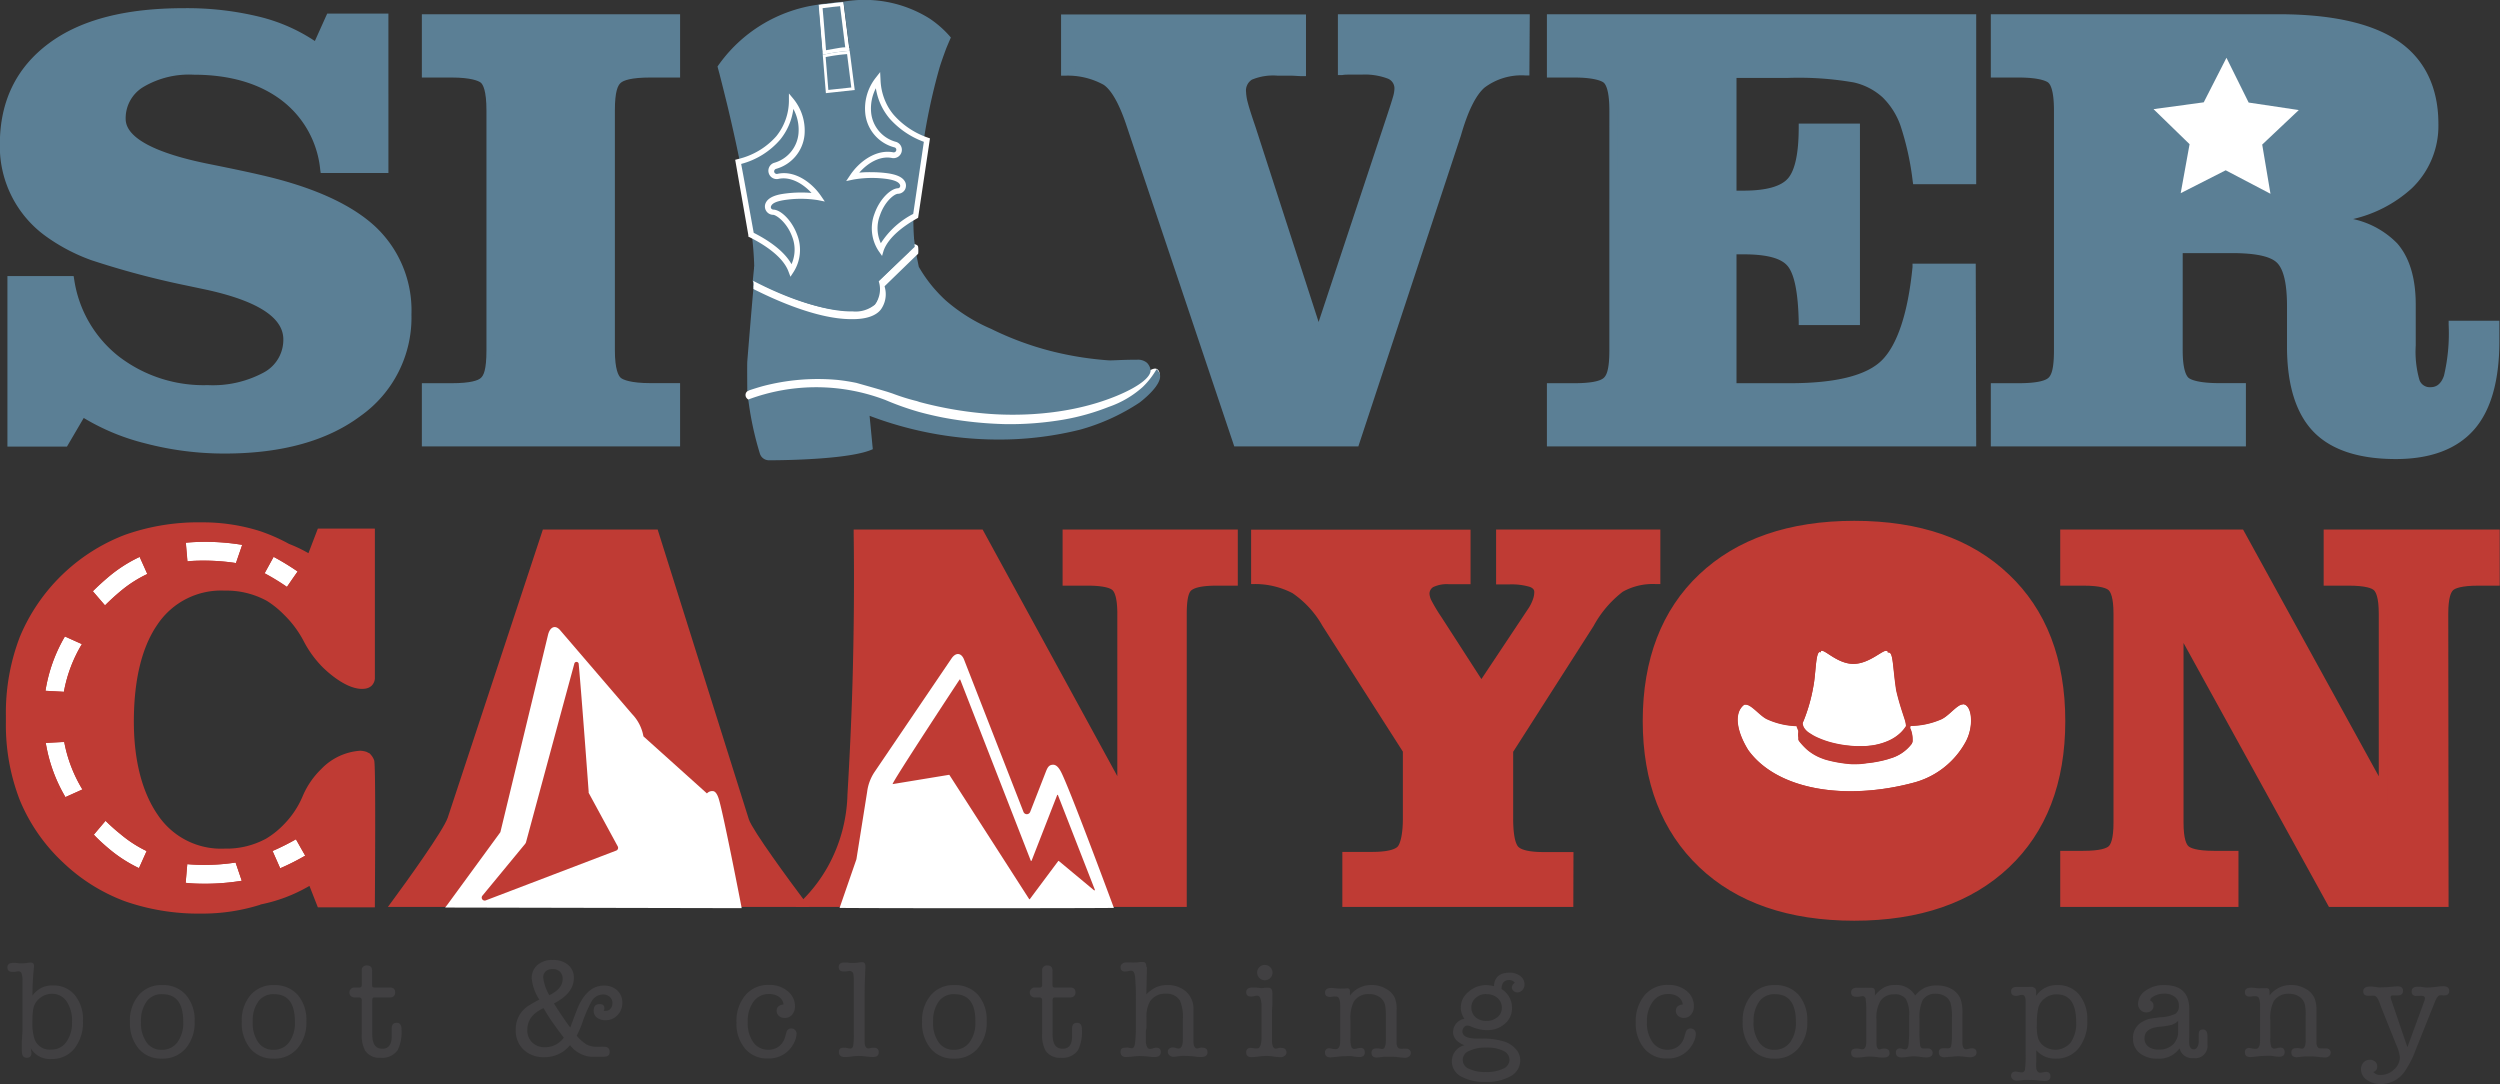 <svg xmlns="http://www.w3.org/2000/svg" viewBox="0 0 326.65 141.67"><rect x="0" y="0" width="326.65" height="141.67" fill="#333333" stroke="none"/><defs><style>.cls-1{fill:#5b7f95;}.cls-2,.cls-4{fill:#fff;}.cls-3{fill:#bf3b34;}.cls-4{fill-rule:evenodd;}.cls-5{fill:#414042;}</style></defs><g id="Layer_1" data-name="Layer 1"><path class="cls-1" d="M25,72.78H18V51.45h7.73a16.06,16.06,0,0,0,5.92,10.41,18.61,18.61,0,0,0,12,3.89A14.35,14.35,0,0,0,51.26,64,5.37,5.37,0,0,0,54,59.27q0-4.69-10.34-7l-2.56-.55a106.55,106.55,0,0,1-12.49-3.32,23.27,23.27,0,0,1-5.74-3A13.94,13.94,0,0,1,17,33.8Q17,25.58,23.18,21t17.36-4.55a39.3,39.3,0,0,1,9.9,1.13A21.91,21.91,0,0,1,57.89,21l1.72-3.84h7.15V37h-7.9a13.4,13.4,0,0,0-5.29-9.42Q49,24.21,41.8,24.2A12.1,12.1,0,0,0,35,25.89a5.29,5.29,0,0,0-2.52,4.59q0,4.14,11.38,6.4c2.88.58,5.17,1.06,6.85,1.46q9.91,2.29,14.51,6.55A14.49,14.49,0,0,1,69.78,56a15.2,15.2,0,0,1-6.45,12.88q-6.45,4.78-17.45,4.78a40.1,40.1,0,0,1-10.29-1.32,27.58,27.58,0,0,1-8.32-3.54Z" transform="translate(-16.52 -14.93)"></path><path class="cls-1" d="M45.88,74.19a40.68,40.68,0,0,1-10.42-1.34,29.1,29.1,0,0,1-8-3.31l-2.19,3.74H17.49V51h8.65l.07.42A15.7,15.7,0,0,0,32,61.47a18.18,18.18,0,0,0,11.66,3.78A14,14,0,0,0,51,63.59a4.84,4.84,0,0,0,2.54-4.32c0-2.85-3.35-5-9.94-6.46L41,52.26a111.06,111.06,0,0,1-12.56-3.34,24.09,24.09,0,0,1-5.86-3.07,14.47,14.47,0,0,1-6.08-12.06c0-5.61,2.14-10,6.36-13.16S33,16,40.54,16a39.83,39.83,0,0,1,10,1.15,22.86,22.86,0,0,1,7.12,3.14l1.61-3.58h8V37.53H58.42l-.06-.43A12.94,12.94,0,0,0,53.27,28c-2.93-2.2-6.78-3.31-11.47-3.31a11.68,11.68,0,0,0-6.56,1.61,4.75,4.75,0,0,0-2.3,4.17c0,2.44,3.79,4.48,11,5.91,2.89.58,5.2,1.07,6.86,1.46,6.66,1.54,11.62,3.79,14.74,6.68A15,15,0,0,1,70.28,56a15.75,15.75,0,0,1-6.65,13.28C59.26,72.55,53.29,74.19,45.88,74.19ZM27.11,68.12l.44.3a27.34,27.34,0,0,0,8.17,3.46,39.54,39.54,0,0,0,10.16,1.31c7.19,0,13-1.57,17.15-4.68A14.78,14.78,0,0,0,69.28,56a14.05,14.05,0,0,0-4.44-10.77c-3-2.77-7.79-4.94-14.29-6.44-1.65-.38-3.95-.88-6.83-1.45-7.93-1.57-11.78-3.83-11.78-6.89a5.77,5.77,0,0,1,2.74-5A12.65,12.65,0,0,1,41.8,23.7c4.91,0,9,1.18,12.07,3.51a13.83,13.83,0,0,1,5.42,9.32h7V17.7H59.94L58.1,21.8l-.5-.36a21.72,21.72,0,0,0-7.29-3.34A39.26,39.26,0,0,0,40.54,17c-7.33,0-13.07,1.5-17.07,4.45s-5.95,7.07-5.95,12.35A14,14,0,0,0,19,40.13,13.74,13.74,0,0,0,23.2,45,22.58,22.58,0,0,0,28.81,48a106.85,106.85,0,0,0,12.43,3.3c.59.13,1.44.32,2.56.55,7.22,1.58,10.73,4,10.73,7.44a5.84,5.84,0,0,1-3,5.17,14.92,14.92,0,0,1-7.91,1.81,19.09,19.09,0,0,1-12.28-4,16.53,16.53,0,0,1-6-10.3H18.49V72.28h6.18Z" transform="translate(-16.52 -14.93)"></path><path class="cls-1" d="M72.14,72.76V65.49h3.39c2.16,0,3.54-.27,4.14-.8s.91-1.87.91-4V29.36c0-2.15-.3-3.49-.91-4s-2-.79-4.14-.79H72.14V17.29h32.74v7.27h-3.39c-2.18,0-3.58.28-4.2.83s-.93,1.87-.93,4V60.69c0,2.1.31,3.42.93,4s2,.82,4.2.82h3.39v7.27Z" transform="translate(-16.52 -14.93)"></path><path class="cls-1" d="M105.38,73.26H71.64V65h3.89c2.52,0,3.46-.37,3.81-.68s.74-1,.74-3.62V29.36c0-2.61-.46-3.4-.74-3.63s-1.29-.67-3.81-.67H71.64V16.79h33.74v8.27h-3.89c-2.54,0-3.51.38-3.87.7s-.76,1.06-.76,3.6V60.69c0,2.55.48,3.35.76,3.6s1.32.7,3.87.7h3.89Zm-32.74-1h31.74V66h-2.89c-2.33,0-3.81-.31-4.53-.95s-1.1-2.08-1.1-4.35V29.36c0-2.27.36-3.69,1.1-4.35s2.2-1,4.53-1h2.89V17.79H72.64v6.27h2.89c2.3,0,3.76.3,4.47.91s1.08,2,1.08,4.39V60.69c0,2.33-.34,3.72-1.08,4.37s-2.13.93-4.47.93H72.64Z" transform="translate(-16.52 -14.93)"></path><path class="cls-1" d="M193.61,72.76H178.15L164.1,30.94q-1.41-4.15-3.07-5.33t-5.37-1.29v-7h31l0,7q-.62,0-1.32-.06c-.47,0-1.09,0-1.87,0a8,8,0,0,0-3.64.58,2.17,2.17,0,0,0-1,2A7,7,0,0,0,179,28.4c.16.64.5,1.7,1,3.18l8.76,27.05,9.4-28.38c.43-1.29.71-2.16.83-2.62a4.58,4.58,0,0,0,.18-1.09A1.85,1.85,0,0,0,198,24.8a8.93,8.93,0,0,0-3.61-.56c-.68,0-1.19,0-1.56,0s-.69,0-1,.06v-7h24.06l0,7q-3.79,0-5.67,1.69c-1.25,1.11-2.33,3.27-3.25,6.5Z" transform="translate(-16.52 -14.93)"></path><path class="cls-1" d="M194,73.26H177.79L163.63,31.1c-.91-2.66-1.88-4.37-2.89-5.08a9.68,9.68,0,0,0-5.09-1.2l-.49,0v-8h32l0,8.06-.53,0c-.39,0-.83-.05-1.29-.06s-1.09,0-1.86,0a7.18,7.18,0,0,0-3.39.52,1.67,1.67,0,0,0-.76,1.6,6.29,6.29,0,0,0,.23,1.41c.16.63.5,1.69,1,3.15L188.81,57l8.93-26.93c.43-1.3.7-2.15.82-2.59a4,4,0,0,0,.16-1,1.37,1.37,0,0,0-.9-1.29,8.52,8.52,0,0,0-3.4-.51c-.67,0-1.18,0-1.54,0s-.67,0-1,.06l-.55,0V16.79h25.07l-.05,8h-.49a8.05,8.05,0,0,0-5.35,1.57c-1.17,1-2.21,3.14-3.1,6.26Zm-15.46-1h14.74l13.25-39.9c.94-3.34,2.05-5.54,3.39-6.72a8.69,8.69,0,0,1,5.51-1.81l0-6H192.37v6l.47,0c.37,0,.9,0,1.58,0a9.22,9.22,0,0,1,3.82.61,2.31,2.31,0,0,1,1.48,2.19,4.75,4.75,0,0,1-.2,1.22c-.12.46-.39,1.33-.83,2.65L188.8,60.24l-9.23-28.5c-.51-1.48-.85-2.57-1-3.22a7.36,7.36,0,0,1-.26-1.66,2.64,2.64,0,0,1,1.26-2.47,8.24,8.24,0,0,1,3.89-.65c.78,0,1.41,0,1.89,0l.8,0,0-6h-30v6.05a9.86,9.86,0,0,1,5.16,1.36c1.2.85,2.27,2.68,3.25,5.58Z" transform="translate(-16.52 -14.93)"></path><path class="cls-1" d="M219.14,72.76V65.49h3.09c2.16,0,3.54-.27,4.15-.8s.92-1.87.92-4V29.36c0-2.15-.31-3.49-.92-4s-2-.79-4.15-.79h-3.09V17.29h55.09V38.45h-7.3a36.36,36.36,0,0,0-1.63-7.33,10,10,0,0,0-2.47-3.9,8.77,8.77,0,0,0-4-2,41.36,41.36,0,0,0-8.72-.61h-7.22V40.34h1.38c3.08,0,5.15-.57,6.19-1.73s1.56-3.5,1.56-7h7V56.9l-7,0c-.08-3.84-.6-6.35-1.54-7.5s-3-1.74-6.21-1.74h-1.38V65.49h7.47q9.17,0,12.39-3.15t4.16-12.47h7.3V72.76Z" transform="translate(-16.52 -14.93)"></path><path class="cls-1" d="M274.73,73.26H218.64V65h3.59c2.52,0,3.47-.37,3.82-.68s.75-1,.75-3.62V29.36c0-2.61-.47-3.4-.74-3.63s-1.31-.67-3.83-.67h-3.59V16.79h56.09V39h-8.24l-.06-.43a36.85,36.85,0,0,0-1.59-7.22,9.63,9.63,0,0,0-2.35-3.71,8.32,8.32,0,0,0-3.76-1.94,41.89,41.89,0,0,0-8.6-.59h-6.72V39.84h.88c2.92,0,4.88-.52,5.82-1.57s1.43-3.3,1.43-6.69v-.5h8V57.4l-8,0v-.48c-.08-3.72-.56-6.14-1.43-7.21s-2.8-1.55-5.82-1.55h-.88V65h7c5.94,0,10-1,12-3s3.4-6.1,4-12.17l0-.45h8.26Zm-55.09-1h54.09V50.37h-6.35c-.66,6.14-2.06,10.18-4.26,12.33S256.68,66,250.38,66h-8V47.11h1.88c3.38,0,5.54.63,6.6,1.92s1.52,3.61,1.64,7.33l6,0V32.08h-6c0,3.41-.6,5.66-1.69,6.86s-3.3,1.9-6.56,1.9h-1.88V24.06h7.72a41.81,41.81,0,0,1,8.85.62,9.33,9.33,0,0,1,4.19,2.18,10.44,10.44,0,0,1,2.6,4.08,36.39,36.39,0,0,1,1.59,7h6.37V17.79H219.64v6.27h2.59c2.34,0,3.76.29,4.48.91s1.09,2,1.09,4.39V60.69c0,2.33-.35,3.72-1.09,4.37s-2.14.93-4.48.93h-2.59Z" transform="translate(-16.52 -14.93)"></path><path class="cls-1" d="M342.63,58.49c0-.47,0-.84,0-1.11H337a24,24,0,0,1-.64,6.84,2.3,2.3,0,0,1-2.24,1.84,1.91,1.91,0,0,1-1.89-1.23,13.87,13.87,0,0,1-.53-4.71V54.76q0-5.1-2.3-7.69c-1.54-1.74-4.11-2.9-7.73-3.5q6.33-1.17,9.66-4.38a10.75,10.75,0,0,0,3.33-8.09q0-7-5-10.39t-15.34-3.42h-37.1v7.27h3.12c2.19,0,3.59.26,4.21.79s.92,1.86.92,4V60.69c0,2.13-.3,3.46-.92,4s-2,.8-4.21.8h-3.12v7.27h32.29V65.49h-3c-2.25,0-3.68-.27-4.29-.82s-.93-1.88-.93-4V47.45h6.9q4.72,0,6.23,1.41t1.5,6.06v5.29c0,4.89,1.1,8.49,3.31,10.77s5.67,3.43,10.41,3.43q6.74,0,9.92-3.63t3.19-11.26C342.67,59.3,342.65,59,342.63,58.49Z" transform="translate(-16.52 -14.93)"></path><path class="cls-1" d="M329.56,74.91c-4.85,0-8.48-1.2-10.77-3.58s-3.45-6.12-3.45-11.12V54.92c0-2.94-.45-4.85-1.34-5.69S311.12,48,308.11,48h-6.4V60.69c0,2.54.48,3.35.76,3.6s1.33.7,4,.7h3.5v8.27H276.64V65h3.62c2.56,0,3.52-.37,3.88-.68s.75-1,.75-3.62V29.36c0-2.61-.46-3.39-.74-3.63s-1.33-.67-3.89-.67h-3.62V16.79h37.6c6.94,0,12.2,1.18,15.62,3.5s5.26,6,5.26,10.81a11.29,11.29,0,0,1-3.49,8.45,17.17,17.17,0,0,1-7.66,4,11.48,11.48,0,0,1,5.76,3.17c1.61,1.83,2.43,4.53,2.43,8v5.36a13.33,13.33,0,0,0,.49,4.51,1.42,1.42,0,0,0,1.43.93c.54,0,1.3-.16,1.77-1.5a24.23,24.23,0,0,0,.61-6.68v-.5h6.63v.5c0,.26,0,.62,0,1.08s0,.84,0,1.06c0,5.19-1.11,9.09-3.31,11.59S334.18,74.91,329.56,74.91ZM300.71,47h7.4c3.32,0,5.47.51,6.57,1.55s1.66,3.15,1.66,6.42v5.29c0,4.74,1.06,8.25,3.17,10.43s5.48,3.27,10.05,3.27c4.32,0,7.54-1.16,9.55-3.46s3.06-6,3.06-10.93c0-.21,0-.54,0-1,0-.24,0-.45,0-.64h-4.64a22.66,22.66,0,0,1-.67,6.51,2.77,2.77,0,0,1-2.71,2.17A2.41,2.41,0,0,1,331.73,65a14.16,14.16,0,0,1-.57-4.91V54.76c0-3.25-.73-5.73-2.18-7.36s-4-2.76-7.43-3.33l-2.83-.47,2.82-.52c4.1-.76,7.26-2.19,9.4-4.25a10.31,10.31,0,0,0,3.18-7.73c0-4.52-1.58-7.79-4.82-10s-8.32-3.33-15.06-3.33h-36.6v6.27h2.62c2.33,0,3.82.3,4.53.91s1.1,2,1.1,4.39V60.69c0,2.33-.34,3.72-1.09,4.37s-2.17.93-4.54.93h-2.62v6.27h31.29V66h-2.5c-2.43,0-3.9-.3-4.63-.95s-1.09-2.08-1.09-4.35Z" transform="translate(-16.52 -14.93)"></path><polygon class="cls-2" points="290.81 22.25 284.93 25.24 286.09 18.84 281.38 14.26 287.94 13.37 290.91 7.55 293.81 13.4 300.36 14.38 295.58 18.89 296.66 25.32 290.81 22.25"></polygon><path class="cls-2" d="M114.29,67.13a.78.78,0,0,1-.3-.32.65.65,0,0,1,0-.54.61.61,0,0,1,.24-.26,1.41,1.41,0,0,0,.37-1c.28-1.34,7.93-1.11,7.93-1.11a39,39,0,0,1,6.3.48c.95.19,2.17.55,4.63,1.27,1.79.52,2.43.74,4,1.15.13,0,2,.53,3.33.79,2.7.54,4.83.44,8.73.22a46.5,46.5,0,0,0,6.77-.68,32.31,32.31,0,0,0,5-1.29,24.62,24.62,0,0,0,3.65-1.46c1.45-.79,2.31-1.54,2.78-1.21s.29,1,.21,1.31a3,3,0,0,1-1.32,1.64,17.34,17.34,0,0,1-4.07,2.33,33,33,0,0,1-4.28,1.37,42.24,42.24,0,0,1-6.08,1,42.8,42.8,0,0,1-7.67.26,27.35,27.35,0,0,1-6.08-.9A53.88,53.88,0,0,1,132.26,68a21.17,21.17,0,0,0-3.91-1.38,15.72,15.72,0,0,0-3-.42c-4.87-.17-7.5,2.89-10.26,1.51A4.25,4.25,0,0,1,114.29,67.13Z" transform="translate(-16.52 -14.93)"></path><path class="cls-1" d="M124.41,27.1l3.77-.41-.66-5.12a21.55,21.55,0,0,0-3.52.53Z" transform="translate(-16.52 -14.93)"></path><path class="cls-2" d="M124.07,27.51l-.47-5.71.32-.07a24.38,24.38,0,0,1,3.58-.54l.35,0L128.6,27Zm.33-5.12.35,4.29,3-.32L127.2,22A22.54,22.54,0,0,0,124.4,22.39Z" transform="translate(-16.52 -14.93)"></path><path class="cls-1" d="M130.53,62.08a2.85,2.85,0,1,0,3-2.71A2.84,2.84,0,0,0,130.53,62.08Z" transform="translate(-16.52 -14.93)"></path><path class="cls-1" d="M168.09,63.94a1.13,1.13,0,0,0-.18-.45h0a1.21,1.21,0,0,0-.28-.31,10.55,10.55,0,0,1-1.81,2.32,12.91,12.91,0,0,1-4.42,2.59,30,30,0,0,1-5.93,1.67,41.9,41.9,0,0,1-7.45.59,50.19,50.19,0,0,1-8.27-.86c-1.63-.32-2.8-.64-3.2-.75a37.28,37.28,0,0,1-4.33-1.54,25.34,25.34,0,0,0-17.93-.07,41.9,41.9,0,0,0,1.51,7.05,1.24,1.24,0,0,0,1.19.89c2.74,0,10.84-.17,13.57-1.45l-.42-4.36a47.78,47.78,0,0,0,7.73,2.21,47.31,47.31,0,0,0,9.07.89,43.48,43.48,0,0,0,10.74-1.3,27.21,27.21,0,0,0,7.72-3.52S168.31,65.39,168.09,63.94Z" transform="translate(-16.52 -14.93)"></path><path class="cls-1" d="M127.52,21.57l-.81-6.42c-.73.06-1.48.14-2.28.25,0,0-.36,0-1,.13L124,22.1q.8-.2,1.71-.33C126.35,21.67,127,21.61,127.52,21.57Z" transform="translate(-16.52 -14.93)"></path><path class="cls-2" d="M126.28,15.69l.52,4.16.16,1.26c-.44,0-.89.1-1.32.17s-.8.13-1.19.21l-.32-4L124,16l.5-.06c.6-.08,1.19-.15,1.78-.2m.43-.54c-.73.06-1.48.14-2.28.25,0,0-.36,0-1,.13L124,22.1q.8-.2,1.71-.33c.64-.1,1.25-.16,1.81-.2l-.81-6.42Z" transform="translate(-16.52 -14.93)"></path><path class="cls-1" d="M153.92,60.82A40.2,40.2,0,0,1,146,57.89a22.45,22.45,0,0,1-5.88-3.68,18.23,18.23,0,0,1-3.55-4.42h0c-.19-.92-.37-1.85-.55-2.78a41.05,41.05,0,0,1-.15-4.72,32.53,32.53,0,0,1,1.25-8.43s0,0,0,0a79.12,79.12,0,0,1,2.12-9.95c.19-.68.67-2,.92-2.67h0q.3-.73.6-1.41a13.4,13.4,0,0,0-2.8-2.49,16.06,16.06,0,0,0-11.23-2.19l.81,6.42h0l.66,5.12-3.77.41c-.14-1.67-.27-3.34-.41-5h0l-.54-6.57a19.12,19.12,0,0,0-13.21,8.09c.09.35.19.7.28,1.05.35,1.36.68,2.7,1,4,1.53,6.37,3.84,17.18,3.49,23a17.2,17.2,0,0,1,2.33.77,9.22,9.22,0,0,0-2.42.32c-.28,3.1-.76,9-.79,9.42s0,3.52,0,3.84q1-.35,2-.63a28.25,28.25,0,0,1,9.78-.82,25,25,0,0,1,2.48.39c1.31.37,2.62.74,4,1.15l.7.23c1.06.4,2.13.74,3.21,1l.35.12v0A49.46,49.46,0,0,0,145,68.94c2,.19,9.93.8,17.41-2.28,3.34-1.38,4.54-2.64,4.44-3.41a1.71,1.71,0,0,0-.46-.91,1.82,1.82,0,0,0-1.28-.41c-2.16,0-3.23.12-3.78.08A42.81,42.81,0,0,1,153.92,60.82Z" transform="translate(-16.52 -14.93)"></path><path class="cls-1" d="M166.06,66.51" transform="translate(-16.52 -14.93)"></path><path class="cls-1" d="M131.58,55.38c-.21.25-1,1.22-3.66,1.27-4.79.09-11-2.9-13-3.93a2.61,2.61,0,0,0,0-.34,1.85,1.85,0,0,0,0-.56.87.87,0,0,0-.08-.22c1.88-.4,4.6-1,8-1.93l.91-.24c10.08-2.73,12.72-3.07,12.72-2.15a5.16,5.16,0,0,1,0,.81l-4.39,4.26.07.3A3.42,3.42,0,0,1,131.58,55.38Z" transform="translate(-16.52 -14.93)"></path><path class="cls-2" d="M135.29,47.83l-3.93,3.8L131,52l.14.56.07.28a2.51,2.51,0,0,1-.36,1.88,3.93,3.93,0,0,1-2.9.9h-.2c-3.74,0-8.41-1.92-11.36-3.35,2.21-.49,4.48-1,6.76-1.66l.46-.13.45-.12c6.26-1.69,9.77-2.49,11.28-2.56m.2-1c-1.48,0-4.89.75-11.74,2.61l-.91.24c-3.36.91-6.08,1.53-8,1.93a.87.87,0,0,1,.08.22,1.85,1.85,0,0,1,0,.56,2.61,2.61,0,0,1,0,.34c2,1,8,3.93,12.77,3.93h.22c2.65,0,3.45-1,3.66-1.27a3.42,3.42,0,0,0,.55-2.73l-.07-.3,4.39-4.26a5.16,5.16,0,0,0,0-.81c0-.29-.28-.46-1-.46Z" transform="translate(-16.52 -14.93)"></path><path class="cls-1" d="M131.05,54.4c-.28.39-1,1.16-3.65,1.12-4.63-.07-10-2.61-12.52-3.92l.18-1.82c.42-.22.86-.43,1.3-.63a39.68,39.68,0,0,1,19.56-3.26l.12,1.29-4.71,4.49A3.33,3.33,0,0,1,131.05,54.4Z" transform="translate(-16.52 -14.93)"></path><path class="cls-1" d="M133.53,33.87A4.75,4.75,0,0,1,130,29.78a6.1,6.1,0,0,1,1.24-4.38,7.72,7.72,0,0,0,1.8,4.78,10.9,10.9,0,0,0,4.63,3.07l-1.47,9.89c-1.71,1-3.85,2.5-4.52,4.42a5,5,0,0,1-.53-4.58c.65-1.86,2-3,2.72-3.07a.71.71,0,0,0,.61-1c-.23-.47-.83-.76-1.94-.94a14.66,14.66,0,0,0-4.6.08c1.21-1.82,3.3-3.2,5.25-2.79a.71.71,0,0,0,.36-1.37Z" transform="translate(-16.52 -14.93)"></path><path class="cls-2" d="M131.77,48.37l-.42-.6a5.37,5.37,0,0,1-.57-4.91c.68-1.94,2.12-3.29,3.05-3.33a.3.3,0,0,0,.27-.16.33.33,0,0,0,0-.32c-.16-.34-.69-.58-1.66-.73a14.08,14.08,0,0,0-4.46.08l-.9.19.51-.76c1.2-1.81,3.41-3.42,5.63-3a.33.33,0,0,0,.4-.24.32.32,0,0,0-.22-.4,5.13,5.13,0,0,1-3.82-4.4,6.5,6.5,0,0,1,1.33-4.66l.61-.78.05,1a7.7,7.7,0,0,0,1,3.56,7.42,7.42,0,0,0,.7,1,10.49,10.49,0,0,0,4.47,3l.29.1-1.55,10.38-.16.09c-1.63.92-3.71,2.4-4.35,4.21ZM130.4,37.43a15.33,15.33,0,0,1,2.18.15c1.25.2,1.93.55,2.22,1.15a1.11,1.11,0,0,1-.05,1,1.08,1.08,0,0,1-.89.52c-.48,0-1.75,1-2.37,2.83a4.65,4.65,0,0,0,.12,3.63,11,11,0,0,1,4.23-3.83l1.39-9.42a11.12,11.12,0,0,1-4.5-3.07,8.36,8.36,0,0,1-.77-1.1,8.16,8.16,0,0,1-1-2.83,5.77,5.77,0,0,0-.61,3.25,4.41,4.41,0,0,0,3.29,3.77h0a1.09,1.09,0,0,1-.55,2.1c-1.58-.34-3.21.66-4.3,1.91A12.61,12.61,0,0,1,130.4,37.43Z" transform="translate(-16.52 -14.93)"></path><path class="cls-1" d="M117.57,42.66c.7,0,2.08,1.18,2.77,3a5,5,0,0,1-.45,4.58c-.8-2.16-3.47-3.79-5.25-4.67-.53-3.07-1.12-6.41-1.67-9.52a10,10,0,0,0,5.25-3.16,7.82,7.82,0,0,0,1.72-4.81,6.06,6.06,0,0,1,1.32,4.36,4.74,4.74,0,0,1-3.48,4.15.71.71,0,0,0,.39,1.36c1.94-.44,4.06.91,5.29,2.71a14.69,14.69,0,0,0-4.6,0c-1.11.2-1.7.5-1.92,1a.7.7,0,0,0,0,.67A.68.68,0,0,0,117.57,42.66Z" transform="translate(-16.52 -14.93)"></path><path class="cls-2" d="M119.8,51.09l-.26-.69c-.77-2.08-3.51-3.69-5.07-4.47l-.17-.08,0-.19c-.53-3.07-1.12-6.41-1.66-9.51l-.06-.34.33-.09a9.59,9.59,0,0,0,5.05-3,7.45,7.45,0,0,0,1.64-4.58l0-1,.63.76a6.54,6.54,0,0,1,1.41,4.64A5.12,5.12,0,0,1,117.9,37a.35.35,0,0,0-.22.41.36.36,0,0,0,.41.24c2.22-.51,4.45,1.07,5.68,2.85l.52.76-.9-.18a14.34,14.34,0,0,0-4.46,0c-1,.17-1.49.41-1.65.76a.33.33,0,0,0,0,.32.39.39,0,0,0,.28.16h0c.93,0,2.4,1.34,3.11,3.27a5.39,5.39,0,0,1-.49,4.92ZM115,45.35c1.78.9,3.93,2.29,4.94,4.1a4.67,4.67,0,0,0,.07-3.63C119.33,44,118,43.05,117.56,43h0a1.09,1.09,0,0,1-1-1.54c.27-.6,1-1,2.2-1.19a16.22,16.22,0,0,1,3.79-.13c-1.11-1.22-2.77-2.19-4.34-1.83a1.09,1.09,0,0,1-.59-2.09,4.4,4.4,0,0,0,3.23-3.83,5.73,5.73,0,0,0-.67-3.23,8,8,0,0,1-1.71,4,10.12,10.12,0,0,1-5.11,3.19C113.92,39.3,114.47,42.44,115,45.35Z" transform="translate(-16.52 -14.93)"></path><path class="cls-3" d="M68.19,132.93s6.6-8.9,7.3-11l12.32-37.3h14.28l11.8,37.51c.61,1.83,7.37,10.8,7.37,10.8H68.19Z" transform="translate(-16.52 -14.93)"></path><path class="cls-3" d="M122.26,133.43H67.2l.59-.8c1.82-2.46,6.67-9.2,7.23-10.86L87.45,84.12h15L114.37,122c.47,1.43,5.42,8.17,7.29,10.65Zm-53.08-1h51.08c-1.74-2.33-6.32-8.55-6.84-10.14L101.73,85.12H88.18L76,122.08C75.37,123.88,70.83,130.17,69.18,132.43Z" transform="translate(-16.52 -14.93)"></path><path class="cls-4" d="M113.43,133.59c-.13-.7-2.41-12.44-3-14.29-.27-.87-.6-1-.75-1a.91.91,0,0,0-.79.3l-8.3-7.46a5.59,5.59,0,0,0-1.47-2.9l-9.44-11c-.64-.71-1.3-.37-1.55.62l-6.23,25.8L75,133.1l-.32.41Zm-20-15.14,0,.06,3.8,7a.39.39,0,0,1-.2.56L80,132.57a.39.39,0,0,1-.44-.62l5.6-6.79.08-.15q3.15-11.67,6.32-23.36a.29.29,0,0,1,.57,0C92.53,106,93.44,118.45,93.44,118.45Z" transform="translate(-16.52 -14.93)"></path><path class="cls-3" d="M128.56,84.62h16.06L163,118.3V95.13c0-1.82-.26-3-.8-3.46s-1.75-.72-3.63-.72h-2.72V84.62h21.89V91h-2.24q-2.82,0-3.63.72c-.53.48-.8,1.64-.8,3.46v37.8h-49.4a20.28,20.28,0,0,0,3.47-4.57,20.94,20.94,0,0,0,2.6-9.63q.44-7.12.66-14.64Q128.7,94,128.56,84.62Z" transform="translate(-16.52 -14.93)"></path><path class="cls-3" d="M171.58,133.43H120.46l.87-.86a19.73,19.73,0,0,0,3.38-4.46,20.4,20.4,0,0,0,2.54-9.39c.29-4.87.52-9.79.66-14.64.18-6.45.24-13,.15-19.45v-.51h16.85l17.6,32.22V95.13c0-2.19-.4-2.87-.63-3.09s-1-.59-3.3-.59h-3.22V84.12h22.89v7.33h-2.74c-2.29,0-3,.37-3.3.59s-.63.9-.63,3.09Zm-48.73-1h47.73V95.13c0-2,.31-3.24,1-3.83s1.9-.85,4-.85h1.74V85.12H156.36v5.33h2.22c2.06,0,3.32.27,4,.85s1,1.81,1,3.83v25.13L144.32,85.12H129.07c.07,6.31,0,12.7-.16,19-.15,4.86-.37,9.79-.66,14.65a21.44,21.44,0,0,1-2.66,9.84A20.92,20.92,0,0,1,122.85,132.43Z" transform="translate(-16.52 -14.93)"></path><path class="cls-4" d="M140.87,100.93l-10.05,14.82a6,6,0,0,0-1,2.65l-1.4,8.8s0,0,0,0a.1.1,0,0,1,0,0l-2.2,6.36c5.93.05,29.91.05,35.84,0-.79-2.13-5.9-15.89-6.93-17.82-.13-.24-.48-.89-1-.89s-.72.3-.95.89l-2.06,5.28a.47.47,0,0,1-.87,0l-7.76-19.89C142.18,100.3,141.49,100.07,140.87,100.93Zm18.64,30.36-4.65-3.87s0,0-.06,0l-3.73,5a0,0,0,0,1-.07,0l-10.44-16.25-.05,0-7.36,1.21c-.12-.19,8.75-13.66,8.75-13.66a0,0,0,0,1,.08,0l9.23,23.69a0,0,0,0,0,.09,0l3.36-8.62a0,0,0,0,1,.08,0l4.84,12.41A0,0,0,0,1,159.51,131.29Z" transform="translate(-16.52 -14.93)"></path><path class="cls-3" d="M213.71,121.85c0,2.09.26,3.43.77,4s1.75.88,3.7.88h3.41v6.19H192.41v-6.19h3.37c2,0,3.25-.3,3.76-.9s.78-1.92.78-4V113L189.73,96.44A13.1,13.1,0,0,0,185.66,92a10.91,10.91,0,0,0-5.17-1.27l0-6.12h27.67v6.12H205.8a4.67,4.67,0,0,0-2.27.44,1.45,1.45,0,0,0-.75,1.35,2.77,2.77,0,0,0,.35,1.15,21.52,21.52,0,0,0,1.3,2.16l5.62,8.72,6.54-9.85a5.82,5.82,0,0,0,.65-1.26,3.39,3.39,0,0,0,.23-1.2,1.21,1.21,0,0,0-.91-1.16,8.92,8.92,0,0,0-2.92-.35h-1.16V84.62h20.46v6.12h-.21a8.52,8.52,0,0,0-4.45,1.05,14.52,14.52,0,0,0-4,4.65L213.71,113Z" transform="translate(-16.52 -14.93)"></path><path class="cls-3" d="M222.09,133.43H191.91v-7.19h3.87c2.4,0,3.15-.45,3.38-.72s.66-1.26.66-3.67v-8.71L189.31,96.7a12.76,12.76,0,0,0-3.9-4.26,10.57,10.57,0,0,0-4.94-1.2l-.48,0,0-7.1h28.67v7.12H205.8a4.19,4.19,0,0,0-2,.37,1,1,0,0,0-.5.92,2.35,2.35,0,0,0,.3.93,21.82,21.82,0,0,0,1.27,2.1l5.21,8.08,6.12-9.2a5.08,5.08,0,0,0,.59-1.16,2.88,2.88,0,0,0,.2-1c0-.23-.07-.49-.59-.69a8.44,8.44,0,0,0-2.74-.32H212V84.12h21.46v7.12h-.71a8.07,8.07,0,0,0-4.19,1,14.14,14.14,0,0,0-3.82,4.48l-10.51,16.44v8.71c0,2.56.41,3.41.65,3.68s1,.71,3.32.71h3.91Zm-29.18-1h28.18v-5.19h-2.91c-2.12,0-3.45-.34-4.07-1s-.9-2.07-.9-4.34v-9l.08-.13,10.58-16.55c1.56-2.48,2.91-4,4.15-4.8a8.84,8.84,0,0,1,4.42-1.13V85.12H213v5.12h.66a9.45,9.45,0,0,1,3.1.38A1.69,1.69,0,0,1,218,92.25a3.89,3.89,0,0,1-.26,1.37A6.35,6.35,0,0,1,217,95l-7,10.48-6-9.36a20.59,20.59,0,0,1-1.33-2.22,3.2,3.2,0,0,1-.4-1.36,2,2,0,0,1,1-1.78,5,5,0,0,1,2.52-.51h1.82V85.12H181l0,5.14a11.15,11.15,0,0,1,4.92,1.31,13.64,13.64,0,0,1,4.25,4.6l10.66,16.68v9c0,2.21-.3,3.62-.9,4.32s-2,1.07-4.14,1.07h-2.87Z" transform="translate(-16.52 -14.93)"></path><path class="cls-3" d="M278.64,90.36q-7.22-6.83-19.84-6.82t-19.92,6.84q-7.22,6.84-7.22,18.79t7.22,18.74q7.23,6.83,19.92,6.82t19.86-6.8q7.21-6.81,7.21-18.76T278.64,90.36Z" transform="translate(-16.52 -14.93)"></path><path class="cls-3" d="M258.8,135.23c-8.56,0-15.37-2.34-20.26-7s-7.38-11.05-7.38-19.1,2.48-14.52,7.38-19.15,11.71-7,20.26-7,15.3,2.34,20.19,7h0c4.9,4.62,7.38,11.07,7.38,19.17s-2.48,14.51-7.37,19.12S267.33,135.23,258.8,135.23Zm0-51.19c-8.29,0-14.88,2.26-19.57,6.7s-7.07,10.64-7.07,18.43,2.37,14,7.07,18.37,11.28,6.69,19.57,6.69,14.83-2.24,19.52-6.67,7.05-10.6,7.05-18.39-2.38-14-7.07-18.44h0C273.6,86.29,267,84,258.8,84Z" transform="translate(-16.52 -14.93)"></path><path class="cls-2" d="M273,106.94a1,1,0,0,0-.52.18h0c-.73.44-1.58,1.52-2.47,1.84a10.3,10.3,0,0,1-3.8.79.17.17,0,0,0-.13.27,2.15,2.15,0,0,1,.21.5,3.73,3.73,0,0,1,.14,1.12.57.57,0,0,1,0,.13.87.87,0,0,1-.13.35,5.34,5.34,0,0,1-2.82,1.89l-.27.09c-.36.1-.73.2-1.1.27a13.87,13.87,0,0,1-1.62.25c-.69.08-1.32.11-1.81.13h-.15a16.87,16.87,0,0,1-3.38-.57l-.23-.07-.43-.16a6.51,6.51,0,0,1-1.85-1.11,8.73,8.73,0,0,1-1-1.07.6.6,0,0,1-.12-.24h0l0-.13,0-.14a2.25,2.25,0,0,1,0-.73.57.57,0,0,1,0-.14,1.35,1.35,0,0,1,.08-.24l0-.1h0a.19.19,0,0,0-.14-.27,10,10,0,0,1-4.1-.93c-.78-.4-1.66-1.47-2.36-1.79a.73.73,0,0,0-.57-.05c-1.32,1-1.08,3.31.51,5.9,3.67,5.14,12.56,6.77,21.86,4.22a10.93,10.93,0,0,0,6.53-5.19C274.49,109.79,274.15,107,273,106.94Z" transform="translate(-16.52 -14.93)"></path><path class="cls-3" d="M273,106.94c1.2,0,1.54,2.85.3,5a10.93,10.93,0,0,1-6.53,5.19,32.11,32.11,0,0,1-8.47,1.18c-5.89,0-10.87-1.87-13.39-5.4-1.59-2.59-1.83-4.93-.51-5.9a.46.46,0,0,1,.21,0,.87.87,0,0,1,.36.09c.7.32,1.58,1.39,2.36,1.79a10,10,0,0,0,4.1.93.19.19,0,0,1,.14.27h0l0,.1a1.35,1.35,0,0,0-.08.24.57.57,0,0,0,0,.14,2.25,2.25,0,0,0,0,.73l0,.14,0,.13h0a.6.6,0,0,0,.12.24,8.73,8.73,0,0,0,1,1.07,6.51,6.51,0,0,0,1.85,1.11l.43.16.23.07a16.87,16.87,0,0,0,3.38.57h.15c.49,0,1.12,0,1.81-.13a13.87,13.87,0,0,0,1.62-.25c.37-.07.74-.17,1.1-.27l.27-.09a5.34,5.34,0,0,0,2.82-1.89.87.87,0,0,0,.13-.35.57.57,0,0,0,0-.13,3.73,3.73,0,0,0-.14-1.12,2.15,2.15,0,0,0-.21-.5.17.17,0,0,1,.13-.27A10.3,10.3,0,0,0,270,109c.89-.32,1.74-1.4,2.47-1.84h0a1,1,0,0,1,.52-.18m0-.75h0a1.77,1.77,0,0,0-.68.18h0l-.18.11h0l-.07,0h0a9.14,9.14,0,0,0-1,.78,4.79,4.79,0,0,1-1.28.94l-.07,0-.07,0a9.47,9.47,0,0,1-3.46.68.93.93,0,0,0-.71,1.43,1.55,1.55,0,0,1,.12.3,2.79,2.79,0,0,1,.11.91l.61.48-.62-.42a4.58,4.58,0,0,1-2.43,1.6l-.25.08c-.32.09-.67.18-1,.26s-1,.18-1.55.24-1.12.09-1.76.12a16.57,16.57,0,0,1-3.28-.55l-.21-.06-.4-.15a5.49,5.49,0,0,1-1.63-1,7.19,7.19,0,0,1-.92-1v-.06s0-.07,0-.11a1.63,1.63,0,0,1,0-.48s0,0,0-.08,0-.1,0-.14a1,1,0,0,0,0-.92.94.94,0,0,0-.73-.48,9.69,9.69,0,0,1-3.82-.85,6.48,6.48,0,0,1-1-.81,5.76,5.76,0,0,0-1.36-1,1.62,1.62,0,0,0-.66-.15,1.18,1.18,0,0,0-.5.1l-.08,0-.08.06c-1.66,1.22-1.54,3.86.32,6.89v0l0,0c2.59,3.63,7.7,5.71,14,5.71a32.7,32.7,0,0,0,8.67-1.21H267a11.61,11.61,0,0,0,6.93-5.51,5.77,5.77,0,0,0,.46-5.19,1.62,1.62,0,0,0-1.39-.92Z" transform="translate(-16.52 -14.93)"></path><path class="cls-2" d="M252.17,110a2.24,2.24,0,0,0,.79.77l.33.21a6.14,6.14,0,0,0,.77.39l.43.18.46.17.5.16a14.82,14.82,0,0,0,2.15.45l.57.06a12.62,12.62,0,0,0,2.3,0l.57-.06a8.3,8.3,0,0,0,2.12-.58,5.24,5.24,0,0,0,.48-.23,5.34,5.34,0,0,0,1.25-.91,4.74,4.74,0,0,0,.66-.82h0a3.84,3.84,0,0,0-.2-.94c-.27-.84-.73-2.16-1.09-3.74-.49-3.28-.35-5.17-1.09-4.92a.29.29,0,0,0-.05-.19c-.37-.43-2.28,1.71-4.49,1.66s-3.83-2.06-4.18-1.66a.29.29,0,0,0,0,.19c-.72-.53-.63,2.61-1,4.46a22.06,22.06,0,0,1-1.2,4.29l-.2.48A1.69,1.69,0,0,0,252.17,110Z" transform="translate(-16.52 -14.93)"></path><path class="cls-3" d="M263,100a.17.17,0,0,1,.14,0,.29.29,0,0,1,.05.19.25.25,0,0,1,.12,0c.6,0,.51,1.85,1,4.94.36,1.58.82,2.9,1.09,3.74a3.84,3.84,0,0,1,.2.94h0a4.74,4.74,0,0,1-.66.82,5.34,5.34,0,0,1-1.25.91,5.24,5.24,0,0,1-.48.23,8.3,8.3,0,0,1-2.12.58l-.57.06c-.35,0-.7,0-1.06,0s-.83,0-1.24-.06l-.57-.06a14.82,14.82,0,0,1-2.15-.45l-.5-.16-.46-.17-.43-.18a6.14,6.14,0,0,1-.77-.39l-.33-.21a2.24,2.24,0,0,1-.79-.77,1.69,1.69,0,0,1-.17-.57l.2-.48a22.06,22.06,0,0,0,1.2-4.29c.34-1.71.29-4.52.85-4.52a.24.24,0,0,1,.15.06.29.29,0,0,1,0-.19.17.17,0,0,1,.13,0c.54,0,2.14,1.66,4,1.71h.08c2,0,3.69-1.71,4.27-1.71m0-.75h0a2.83,2.83,0,0,0-1.38.59,6,6,0,0,1-2.89,1.12h-.06a5.76,5.76,0,0,1-2.74-1.12,2.68,2.68,0,0,0-1.33-.59.87.87,0,0,0-.59.21c-.8.2-.91,1.37-1.08,3.07a18.27,18.27,0,0,1-.25,2v.07a21.79,21.79,0,0,1-1.15,4.1c-.06.15-.12.31-.19.46l-.07.18,0,.19a2.21,2.21,0,0,0,.25.84,3,3,0,0,0,1,1l.37.24c.26.15.54.29.85.43l.47.19.49.18.52.17a15.22,15.22,0,0,0,2.27.47l.6.07c.44,0,.88.06,1.31.06s.76,0,1.13,0l.6-.07a8.89,8.89,0,0,0,2.31-.63l.54-.25a6.36,6.36,0,0,0,1.43-1,5.28,5.28,0,0,0,.76-1l0-.07,0-.07c.08-.21.11-.43-.18-1.42l-.17-.52c-.26-.8-.62-1.89-.9-3.14-.15-1-.24-1.84-.31-2.54-.17-1.59-.29-2.71-1-3a.92.92,0,0,0-.67-.27Z" transform="translate(-16.52 -14.93)"></path><path class="cls-3" d="M293.2,95.13c0-1.82-.27-3-.8-3.46s-1.76-.72-3.66-.72h-2.53V84.62h23.1l18.52,33.68V95.13c0-1.82-.27-3-.81-3.46s-1.75-.72-3.65-.72h-2.74V84.62h22V91h-2.25q-2.85,0-3.66.72c-.54.48-.81,1.64-.81,3.46v37.8H321.12L301.32,97v25.42c0,1.82.27,3,.81,3.46s1.76.72,3.66.72h2.74v6.33H286.21V126.6h2.53q2.85,0,3.66-.72c.53-.48.8-1.64.8-3.46Z" transform="translate(-16.52 -14.93)"></path><path class="cls-3" d="M336.45,133.43H320.82l-19-34.49v23.48c0,2.19.41,2.87.65,3.08s1,.6,3.32.6H309v7.33H285.71V126.1h3c2.31,0,3.07-.37,3.32-.59s.64-.9.64-3.09V95.13c0-2.19-.4-2.87-.64-3.09s-1-.59-3.32-.59h-3V84.12H309.6l17.73,32.24V95.13c0-2.19-.4-2.87-.64-3.09s-1-.59-3.32-.59h-3.24V84.12h23v7.33h-2.75c-2.31,0-3.08.37-3.33.59s-.64.9-.64,3.09Zm-15-1h14V95.13c0-2,.31-3.24,1-3.83s1.92-.85,4-.85h1.75V85.12h-21v5.33h2.24c2.07,0,3.34.27,4,.85s1,1.81,1,3.83v25.12L309,85.12h-22.3v5.33h2c2.07,0,3.34.27,4,.85s1,1.81,1,3.83v27.29c0,2-.31,3.24-1,3.83s-1.92.85-4,.85h-2v5.33H308V127.1h-2.24c-2.07,0-3.34-.27-4-.85s-1-1.81-1-3.83V95.05Z" transform="translate(-16.52 -14.93)"></path><path class="cls-3" d="M65,84.5H58.39l-1.32,3.41a17.71,17.71,0,0,0-3-1.5,22.45,22.45,0,0,0-3.76-1.62,24.13,24.13,0,0,0-7.4-1.11,28.47,28.47,0,0,0-9.9,1.6,23.15,23.15,0,0,0-7.89,5,22.85,22.85,0,0,0-5.52,8,26.85,26.85,0,0,0-1.79,10.12c0,.14,0,.27,0,.41s0,.26,0,.4a26.33,26.33,0,0,0,1.79,10,22.52,22.52,0,0,0,5.52,8,23.15,23.15,0,0,0,7.89,5,28.48,28.48,0,0,0,9.9,1.59,24.44,24.44,0,0,0,7.4-1.1l.21-.08A20,20,0,0,0,57.2,130l1.19,3H65c.07-10.51.06-18.21-.06-18.52a1.91,1.91,0,0,0-.18-.37,2.32,2.32,0,0,0-.29-.36l-.24-.09a2.32,2.32,0,0,0-.66-.12,7.37,7.37,0,0,0-4.73,2.26h0c-2.67,2.6-2,4.26-4.9,7.2a11.77,11.77,0,0,1-2.4,1.94,11.35,11.35,0,0,1-5.7,1.38,10.49,10.49,0,0,1-9.16-4.65q-3.12-4.51-3.2-12.79.09-8.19,3.2-12.67a10.51,10.51,0,0,1,9.16-4.6A11.37,11.37,0,0,1,51.61,93a11.76,11.76,0,0,1,2.33,1.88c2.82,2.78,2.45,4.16,5,6.78,0,0,3,3.12,5.26,2.74a1,1,0,0,0,.5-.23,1,1,0,0,0,.29-.6l0-.45Z" transform="translate(-16.52 -14.93)"></path><path class="cls-3" d="M42.89,134.3a29.22,29.22,0,0,1-10.07-1.62,23.63,23.63,0,0,1-8.06-5.06,23.33,23.33,0,0,1-5.65-8.14,27.16,27.16,0,0,1-1.82-10.21v-.81a27.66,27.66,0,0,1,1.82-10.31A24.27,24.27,0,0,1,32.82,84.82a28.74,28.74,0,0,1,10.07-1.64,24.8,24.8,0,0,1,7.55,1.13A23.06,23.06,0,0,1,54.29,86a17.71,17.71,0,0,1,2.53,1.21L58.05,84H65.5l0,19.61a1.47,1.47,0,0,1-.45.94,1.52,1.52,0,0,1-.76.35c-2.48.43-5.57-2.75-5.7-2.88a14.05,14.05,0,0,1-2.38-3.3,13.64,13.64,0,0,0-2.59-3.48,12.17,12.17,0,0,0-2.23-1.8,11,11,0,0,0-5.52-1.34,10,10,0,0,0-8.75,4.39c-2,2.87-3.06,7-3.11,12.38s1.1,9.6,3.11,12.51a9.94,9.94,0,0,0,8.75,4.43,10.81,10.81,0,0,0,5.45-1.32,11.17,11.17,0,0,0,2.3-1.85A11.75,11.75,0,0,0,56.05,119a10.78,10.78,0,0,1,2.44-3.58,7.77,7.77,0,0,1,5.1-2.4,3.07,3.07,0,0,1,.82.15l.42.21a3.78,3.78,0,0,1,.35.43,2.37,2.37,0,0,1,.23.47c.14.38.17,6.67.09,18.7v.5H58.05l-1.1-2.8a20.51,20.51,0,0,1-6.35,2.42l-.16.07A25.11,25.11,0,0,1,42.89,134.3Zm0-50.12a28,28,0,0,0-9.73,1.57A23.38,23.38,0,0,0,20,98.52a26.77,26.77,0,0,0-1.75,9.94v.19a1.48,1.48,0,0,1,0,.21,1.62,1.62,0,0,1,0,.23v.18A26.18,26.18,0,0,0,20,119.1a22.26,22.26,0,0,0,5.4,7.79,22.8,22.8,0,0,0,7.72,4.85,28.25,28.25,0,0,0,9.73,1.56,23.77,23.77,0,0,0,7.25-1.08l.2-.07a19.77,19.77,0,0,0,6.59-2.62l.51-.33,1.29,3.29H64.5c.08-11.73,0-17.44,0-17.91a1.87,1.87,0,0,0-.11-.2l-.17-.22-.12,0a2.13,2.13,0,0,0-.51-.08,6.84,6.84,0,0,0-4.36,2.11,9.83,9.83,0,0,0-2.24,3.3,12.4,12.4,0,0,1-2.65,3.9,11.92,11.92,0,0,1-2.51,2,11.79,11.79,0,0,1-5.95,1.45A11,11,0,0,1,36.27,122c-2.12-3.08-3.23-7.47-3.29-13.08s1.17-9.91,3.29-13a11,11,0,0,1,9.57-4.82,11.91,11.91,0,0,1,6,1.48,12.58,12.58,0,0,1,2.43,2,14.4,14.4,0,0,1,2.76,3.7,13.27,13.27,0,0,0,2.23,3.09c.78.82,3.18,2.88,4.81,2.6a.48.48,0,0,0,.26-.12.52.52,0,0,0,.13-.28l0-.42V85H58.73l-1.41,3.65-.52-.31a17.45,17.45,0,0,0-2.93-1.47,21.77,21.77,0,0,0-3.74-1.6A23.7,23.7,0,0,0,42.89,84.18Z" transform="translate(-16.52 -14.93)"></path><path class="cls-2" d="M53.13,128.38l-1-2.26a32,32,0,0,0,3.06-1.53h0l.6,1.07.61,1.07A31,31,0,0,1,53.13,128.38Z" transform="translate(-16.52 -14.93)"></path><path class="cls-3" d="M55.19,124.59l.6,1.07.61,1.07a31,31,0,0,1-3.27,1.65l-1-2.26a32,32,0,0,0,3.06-1.53h0m.45-1.73-1.1.65A28.7,28.7,0,0,1,51.62,125l-1.15.51.51,1.14,1,2.26.51,1.14,1.14-.5a33.83,33.83,0,0,0,3.42-1.73l1-.63-.6-1.06L56.88,125,56.27,124l-.63-1.11Z" transform="translate(-16.52 -14.93)"></path><path class="cls-2" d="M40.78,130.28l.21-2.44a26.63,26.63,0,0,0,6.31-.21l.81,2.38A28.61,28.61,0,0,1,40.78,130.28Z" transform="translate(-16.52 -14.93)"></path><path class="cls-3" d="M47.3,127.63l.81,2.38a31.18,31.18,0,0,1-4.82.39c-.86,0-1.7,0-2.51-.12l.21-2.44c.71.07,1.45.1,2.2.1a28.28,28.28,0,0,0,4.11-.31m.84-1.38-1,.15a28.67,28.67,0,0,1-3.93.29c-.71,0-1.41,0-2.08-.09l-1.25-.12-.11,1.25-.22,2.45-.11,1.23,1.24.12c.85.08,1.74.12,2.63.12a32.5,32.5,0,0,0,5-.4l1.47-.23-.49-1.41-.81-2.38-.34-1Z" transform="translate(-16.52 -14.93)"></path><path class="cls-2" d="M30.28,122.14c.59.59,1.25,1.19,2,1.79a16.08,16.08,0,0,0,3.4,2.2l-1,2.23a18.15,18.15,0,0,1-3.9-2.51c-.74-.62-1.42-1.24-2-1.86Z" transform="translate(-16.52 -14.93)"></path><path class="cls-3" d="M30.28,122.14c.59.59,1.25,1.19,2,1.79a16.08,16.08,0,0,0,3.4,2.2l-1,2.23a18.15,18.15,0,0,1-3.9-2.51c-.74-.62-1.42-1.24-2-1.86l1.59-1.85m-.08-1.84-.87,1-1.59,1.86-.76.88.83.82c.67.66,1.38,1.31,2.12,1.93a19.52,19.52,0,0,0,4.17,2.68l1.15.55.53-1.17,1-2.23.49-1.11L36.18,125A15.06,15.06,0,0,1,33,123c-.66-.56-1.3-1.14-1.88-1.72l-1-1Z" transform="translate(-16.52 -14.93)"></path><path class="cls-2" d="M24.91,111.86a18.45,18.45,0,0,0,2.38,6.22l-2.22,1A20.36,20.36,0,0,1,22.5,112Z" transform="translate(-16.52 -14.93)"></path><path class="cls-3" d="M24.91,111.86a18.45,18.45,0,0,0,2.38,6.22l-2.22,1A20.36,20.36,0,0,1,22.5,112l2.41-.12m1-1.31-1.11.06-2.41.13-1.38.07.21,1.37A22,22,0,0,0,24,119.7l.57,1,1-.46,2.22-1,1.28-.58-.72-1.2a17.14,17.14,0,0,1-2.22-5.8L26,110.55Z" transform="translate(-16.52 -14.93)"></path><path class="cls-2" d="M25,98.09l2.22,1a18.41,18.41,0,0,0-2.35,6.23l-2.41-.13A20.25,20.25,0,0,1,25,98.09Z" transform="translate(-16.52 -14.93)"></path><path class="cls-3" d="M25,98.09l2.22,1a18.41,18.41,0,0,0-2.35,6.23l-2.41-.13A20.25,20.25,0,0,1,25,98.09m-.53-1.61-.56,1A21.9,21.9,0,0,0,21.25,105L21,106.35l1.38.08,2.41.13,1.11.06.19-1.1a17.06,17.06,0,0,1,2.19-5.8l.71-1.2-1.27-.58-2.22-1-1-.47Z" transform="translate(-16.52 -14.93)"></path><path class="cls-2" d="M54,91.64h0a30.06,30.06,0,0,0-2.92-1.78l1.19-2.17a33.79,33.79,0,0,1,3.13,1.91l-.7,1Z" transform="translate(-16.52 -14.93)"></path><path class="cls-3" d="M52.29,87.69a33.79,33.79,0,0,1,3.13,1.91l-.7,1-.7,1h0a30.06,30.06,0,0,0-2.92-1.78l1.19-2.17M51.8,86l-.6,1.09L50,89.26l-.6,1.1,1.1.6a29.32,29.32,0,0,1,2.8,1.7l1,.74.72-1.06.7-1,.7-1,.69-1-1-.72a35.42,35.42,0,0,0-3.26-2L51.8,86Z" transform="translate(-16.52 -14.93)"></path><path class="cls-2" d="M34.77,87.7l1,2.23a16.22,16.22,0,0,0-3.53,2.27c-.73.61-1.39,1.22-2,1.83l-1.59-1.85c.64-.64,1.33-1.27,2.09-1.91A18.4,18.4,0,0,1,34.77,87.7Z" transform="translate(-16.52 -14.93)"></path><path class="cls-3" d="M34.77,87.7l1,2.23a16.22,16.22,0,0,0-3.53,2.27c-.73.61-1.39,1.22-2,1.83l-1.59-1.85c.64-.64,1.33-1.27,2.09-1.91a18.4,18.4,0,0,1,4-2.57M35.39,86l-1.15.54a19.74,19.74,0,0,0-4.31,2.75c-.76.63-1.48,1.3-2.16,2l-.83.81.76.89,1.59,1.85.87,1,1-1c.6-.6,1.25-1.19,1.92-1.76a15.47,15.47,0,0,1,3.26-2.09l1.11-.52-.5-1.12-1-2.23L35.39,86Z" transform="translate(-16.52 -14.93)"></path><path class="cls-2" d="M48.17,86.12l-.82,2.38A26.81,26.81,0,0,0,41,88.28l-.21-2.44A29.34,29.34,0,0,1,48.17,86.12Z" transform="translate(-16.52 -14.93)"></path><path class="cls-3" d="M43.29,85.72a31,31,0,0,1,4.88.4l-.82,2.38a29.12,29.12,0,0,0-4.16-.32c-.74,0-1.46,0-2.17.1l-.21-2.44c.8-.08,1.63-.12,2.48-.12m0-1.25h0c-.88,0-1.76,0-2.6.12l-1.24.12L39.56,86l.22,2.44.11,1.25,1.25-.11a19.55,19.55,0,0,1,2-.1,28,28,0,0,1,4,.31l1,.14.33-1,.82-2.37.48-1.41-1.47-.23a31.9,31.9,0,0,0-5.07-.42Z" transform="translate(-16.52 -14.93)"></path><path class="cls-1" d="M113.5,55.35" transform="translate(-16.52 -14.93)"></path></g><g id="Layer_3" data-name="Layer 3"><path class="cls-5" d="M20.94,141.48a34.89,34.89,0,0,0-.18,3.53A3.54,3.54,0,0,1,21.93,144a3.21,3.21,0,0,1,1.5-.31,3.57,3.57,0,0,1,2.87,1.26,5,5,0,0,1,1.06,3.35,5.52,5.52,0,0,1-1.12,3.64,3.72,3.72,0,0,1-3,1.36,2.91,2.91,0,0,1-2.69-1.38c.05.35.08.54.08.57,0,.44-.21.65-.63.65s-.63-.3-.63-.9v-1.26l.09-1.38v-6.63a2.59,2.59,0,0,0-.14-.9.42.42,0,0,0-.4-.23l-.47.07a2.55,2.55,0,0,1-.34,0c-.41,0-.62-.2-.62-.58s.24-.59.72-.59h.36l.44.06.46,0a3.35,3.35,0,0,0,.56-.05,3.31,3.31,0,0,1,.54-.05c.27,0,.4.16.4.5Zm-.06,5.2a8.49,8.49,0,0,0-.12,1.62,6.79,6.79,0,0,0,.29,2.45,2.1,2.1,0,0,0,2.14,1.32,2.34,2.34,0,0,0,2-1,4.28,4.28,0,0,0,.74-2.63,4.49,4.49,0,0,0-.7-2.66,2.26,2.26,0,0,0-1.92-1,2.5,2.5,0,0,0-1.54.53A2.38,2.38,0,0,0,20.88,146.68Z" transform="translate(-16.52 -14.93)"></path><path class="cls-5" d="M37.64,153.25a3.79,3.79,0,0,1-3-1.3,5.14,5.14,0,0,1-1.14-3.5,5.08,5.08,0,0,1,1.15-3.5,3.87,3.87,0,0,1,3.07-1.31,3.93,3.93,0,0,1,3.09,1.28,5,5,0,0,1,1.14,3.47,5.15,5.15,0,0,1-1.17,3.53A3.94,3.94,0,0,1,37.64,153.25Zm.09-8.42a2.41,2.41,0,0,0-2,.88,4.18,4.18,0,0,0-.79,2.5v.24a4.39,4.39,0,0,0,.71,2.65,2.34,2.34,0,0,0,2,1,2.47,2.47,0,0,0,2.06-1,4.24,4.24,0,0,0,.75-2.67Q40.47,144.83,37.73,144.83Z" transform="translate(-16.52 -14.93)"></path><path class="cls-5" d="M52.24,153.25a3.82,3.82,0,0,1-3-1.3,5.18,5.18,0,0,1-1.13-3.5,5.12,5.12,0,0,1,1.14-3.5,3.9,3.9,0,0,1,3.07-1.31,4,4,0,0,1,3.1,1.28,5,5,0,0,1,1.13,3.47,5.15,5.15,0,0,1-1.17,3.53A3.92,3.92,0,0,1,52.24,153.25Zm.09-8.42a2.41,2.41,0,0,0-2,.88,4.11,4.11,0,0,0-.79,2.5v.24a4.32,4.32,0,0,0,.71,2.65,2.33,2.33,0,0,0,2,1,2.48,2.48,0,0,0,2.06-1,4.24,4.24,0,0,0,.74-2.67Q55.06,144.83,52.33,144.83Z" transform="translate(-16.52 -14.93)"></path><path class="cls-5" d="M67.7,150.46v-1.15c0-.49.23-.74.65-.74s.63.28.63.83a5.43,5.43,0,0,1-.5,2.74,2.48,2.48,0,0,1-2.24,1,2.23,2.23,0,0,1-2-.92,4.21,4.21,0,0,1-.45-2.26v-4.32c0-.26-.12-.38-.35-.38h-.59a.7.7,0,0,1-.49-.19.62.62,0,0,1-.19-.46.61.61,0,0,1,.19-.45.56.56,0,0,1,.42-.2h.7c.21,0,.31-.11.31-.34v-1.85a.61.61,0,0,1,.7-.69c.43,0,.65.23.65.69v1.92c0,.18.11.27.32.27h2q.69,0,.69.63c0,.45-.25.67-.74.67h-2c-.17,0-.25.12-.25.38v4.42q0,1.89,1.26,1.89C67.22,152,67.66,151.48,67.7,150.46Z" transform="translate(-16.52 -14.93)"></path><path class="cls-5" d="M91.5,142.71c0,1.33-.87,2.44-2.6,3.33l.2.32c.33.54.9,1.4,1.73,2.57l.2.26.11-.31.7-1.85q1.26-3.32,3.58-3.32a2.49,2.49,0,0,1,1.75.62,2.15,2.15,0,0,1,.66,1.63,2.22,2.22,0,0,1-.63,1.61,2.07,2.07,0,0,1-1.56.66,1.74,1.74,0,0,1-1.12-.34,1.09,1.09,0,0,1-.43-.9c0-.58.25-.86.75-.86s.65.19.65.59a1,1,0,0,1-.09.29l.29,0a.74.74,0,0,0,.59-.28,1.05,1.05,0,0,0,.26-.71,1.07,1.07,0,0,0-.34-.83,1.26,1.26,0,0,0-.91-.32,1.75,1.75,0,0,0-1.53,1,17.93,17.93,0,0,0-1.18,2.76,11.92,11.92,0,0,1-.71,1.63,5.72,5.72,0,0,0,1.3,1.15,2.73,2.73,0,0,0,1.31.29,3.89,3.89,0,0,0,.48,0,3.5,3.5,0,0,1,.48,0c.49,0,.74.22.74.67s-.26.63-.76.63H93.67A3.89,3.89,0,0,1,91,151.49a4.75,4.75,0,0,1-.83.79,4.36,4.36,0,0,1-2.57.78,3.75,3.75,0,0,1-2.69-1,3.4,3.4,0,0,1-1-2.56,3.59,3.59,0,0,1,1.76-3.22c.4-.25.77-.46,1.1-.63l.22-.11a6.23,6.23,0,0,1-1-2.77,2.24,2.24,0,0,1,.75-1.75,2.88,2.88,0,0,1,2-.66,3,3,0,0,1,2,.63A2.14,2.14,0,0,1,91.5,142.71Zm-3.19,5.2c-.29-.44-.55-.87-.77-1.26a4.69,4.69,0,0,0-1.12.7,2.71,2.71,0,0,0-1,2.15,2.18,2.18,0,0,0,.64,1.64,2.3,2.3,0,0,0,1.66.62,3,3,0,0,0,2.47-1.25C89.4,149.48,88.77,148.61,88.31,147.91Zm-.81-5.2a6,6,0,0,0,.79,2.25c1.17-.56,1.75-1.26,1.75-2.13a1.29,1.29,0,0,0-.35-.93,1.31,1.31,0,0,0-1-.35,1.29,1.29,0,0,0-.9.32A1.08,1.08,0,0,0,87.5,142.71Z" transform="translate(-16.52 -14.93)"></path><path class="cls-5" d="M118,147c0-.48.3-.76.9-.83a1.38,1.38,0,0,0-.61-1,2.24,2.24,0,0,0-1.32-.36,2.4,2.4,0,0,0-2,1,4.25,4.25,0,0,0-.75,2.63,4.32,4.32,0,0,0,.71,2.65,2.32,2.32,0,0,0,2,1,2.2,2.2,0,0,0,1.38-.45,2.31,2.31,0,0,0,.8-1.25l.21-.72a.63.63,0,0,1,.58-.36.69.69,0,0,1,.5.2.69.69,0,0,1,.2.51,2.73,2.73,0,0,1-.29,1.08,3.82,3.82,0,0,1-.68,1,3.6,3.6,0,0,1-2.76,1.13,3.74,3.74,0,0,1-3-1.29,5,5,0,0,1-1.12-3.4,5.26,5.26,0,0,1,1.16-3.58,3.88,3.88,0,0,1,3.09-1.34,3.65,3.65,0,0,1,2.39.78,2.47,2.47,0,0,1,1,2,1.66,1.66,0,0,1-.36,1.1,1.2,1.2,0,0,1-1,.43,1.08,1.08,0,0,1-.75-.27A.88.88,0,0,1,118,147Z" transform="translate(-16.52 -14.93)"></path><path class="cls-5" d="M129.49,145.43V151c0,.61.18.92.49.92a2.28,2.28,0,0,0,.46-.09l.29,0a.54.54,0,0,1,.6.62c0,.39-.25.59-.74.59a8.31,8.31,0,0,1-.91-.07,8.52,8.52,0,0,0-1-.07,7,7,0,0,0-.86.07,6.9,6.9,0,0,1-.84.07h-.09c-.5,0-.76-.22-.76-.65s.21-.56.62-.56h.13l.16,0a4.06,4.06,0,0,0,.53.1.38.38,0,0,0,.41-.28,8,8,0,0,0,.1-1.45l0-1.27v-6a5.5,5.5,0,0,0-.06-.73.5.5,0,0,0-.5-.41l-.47.07-.32,0c-.41,0-.62-.2-.62-.58s.24-.59.72-.59h.35l.43.06.48,0a3.31,3.31,0,0,0,.54-.05,3.31,3.31,0,0,1,.54-.05c.28,0,.42.17.42.52a1.65,1.65,0,0,1,0,.27C129.54,142.44,129.49,143.74,129.49,145.43Z" transform="translate(-16.52 -14.93)"></path><path class="cls-5" d="M141.14,153.25a3.79,3.79,0,0,1-3-1.3,5.14,5.14,0,0,1-1.14-3.5,5.08,5.08,0,0,1,1.15-3.5,3.86,3.86,0,0,1,3.06-1.31,4,4,0,0,1,3.1,1.28,5,5,0,0,1,1.13,3.47,5.15,5.15,0,0,1-1.17,3.53A3.92,3.92,0,0,1,141.14,153.25Zm.09-8.42a2.41,2.41,0,0,0-2,.88,4.18,4.18,0,0,0-.79,2.5v.24a4.32,4.32,0,0,0,.71,2.65,2.34,2.34,0,0,0,2,1,2.48,2.48,0,0,0,2.06-1,4.24,4.24,0,0,0,.75-2.67C144,146,143.05,144.83,141.23,144.83Z" transform="translate(-16.52 -14.93)"></path><path class="cls-5" d="M156.6,150.46v-1.15c0-.49.23-.74.65-.74s.63.28.63.83a5.43,5.43,0,0,1-.5,2.74,2.48,2.48,0,0,1-2.24,1,2.23,2.23,0,0,1-2-.92,4.21,4.21,0,0,1-.45-2.26v-4.32c0-.26-.12-.38-.35-.38h-.59a.7.7,0,0,1-.49-.19.62.62,0,0,1-.19-.46.61.61,0,0,1,.19-.45.58.58,0,0,1,.42-.2h.7c.21,0,.31-.11.31-.34v-1.85a.61.61,0,0,1,.7-.69c.43,0,.65.23.65.69v1.92c0,.18.11.27.32.27h2c.45,0,.68.21.68.63s-.25.67-.74.67h-2c-.17,0-.25.12-.25.38v4.42q0,1.89,1.26,1.89C156.12,152,156.56,151.48,156.6,150.46Z" transform="translate(-16.52 -14.93)"></path><path class="cls-5" d="M166.38,141.34l-.08,3.51a4.86,4.86,0,0,1,1.32-.95,3.58,3.58,0,0,1,1.41-.26,3.54,3.54,0,0,1,2.49.88,3,3,0,0,1,.94,2.33v3c0,.71,0,1.1,0,1.17,0,.6.2.9.47.9a1.24,1.24,0,0,0,.41-.1,1.19,1.19,0,0,1,.29,0c.44,0,.66.2.66.61s-.28.61-.86.61c-.16,0-.39,0-.68-.05a11,11,0,0,0-1.23-.09,6.57,6.57,0,0,0-.72,0c-.5.07-.82.11-.93.11a.76.76,0,0,1-.54-.19.59.59,0,0,1-.22-.48.49.49,0,0,1,.19-.39.63.63,0,0,1,.44-.16,1.54,1.54,0,0,1,.47.09,1.17,1.17,0,0,0,.3.05c.36,0,.55-.39.56-1.17,0-.14,0-.43,0-.85v-1.74a5.62,5.62,0,0,0-.36-2.47,2,2,0,0,0-1.85-.93,2.33,2.33,0,0,0-2.08,1,4,4,0,0,0-.46,2.14v1.3a1.6,1.6,0,0,1-.08.36v.34c0,.68,0,1.08,0,1.19.06.58.24.88.54.88a1.61,1.61,0,0,0,.41-.08,1.36,1.36,0,0,1,.4-.08q.6,0,.6.57c0,.43-.27.65-.8.65-.17,0-.43,0-.76-.05a11.45,11.45,0,0,0-1.18-.08,8.11,8.11,0,0,0-.85.06c-.49.05-.79.07-.93.07-.49,0-.74-.22-.74-.67s.23-.55.7-.55a.76.76,0,0,1,.34,0,2.17,2.17,0,0,0,.44.07c.2,0,.33-.18.4-.55a17.22,17.22,0,0,0,.12-2.24v-3.22a31.48,31.48,0,0,0-.11-3.41c-.07-.48-.24-.71-.5-.71a2.47,2.47,0,0,0-.38.05,1.84,1.84,0,0,1-.4.06c-.41,0-.61-.2-.61-.58a.53.53,0,0,1,.22-.43.77.77,0,0,1,.52-.18l.61,0a5.7,5.7,0,0,0,.74,0,3.36,3.36,0,0,0,.45-.05,2.83,2.83,0,0,1,.41,0c.28,0,.42.2.42.59Z" transform="translate(-16.52 -14.93)"></path><path class="cls-5" d="M182.72,147.73v2.34c0,.6,0,1,0,1.06q.09.81.48.81a2.71,2.71,0,0,0,.45-.09.85.85,0,0,1,.27,0q.69,0,.69.6a.54.54,0,0,1-.23.43.88.88,0,0,1-.57.18,7.84,7.84,0,0,1-.87-.08,6.18,6.18,0,0,0-.88-.08,8.26,8.26,0,0,0-1.05.07,9.24,9.24,0,0,1-.94.09c-.48,0-.72-.2-.72-.61a.54.54,0,0,1,.62-.6,2.26,2.26,0,0,1,.43.06,3,3,0,0,0,.42,0c.29,0,.47-.38.53-1.15v-4.61c-.06-.75-.24-1.13-.55-1.13a1.93,1.93,0,0,0-.4.06,2,2,0,0,1-.4.06c-.43,0-.65-.19-.65-.57s.26-.61.79-.61h.49c.38.05.63.08.74.08a3.63,3.63,0,0,0,.44-.05,3,3,0,0,1,.44,0c.35,0,.52.23.52.7a1.79,1.79,0,0,1,0,.21c0,.1,0,.17,0,.22s0,.47,0,1.12C182.72,146.71,182.72,147.21,182.72,147.73Zm-.94-4.72a1,1,0,0,1-.71-.3,1,1,0,0,1,0-1.41,1,1,0,0,1,.71-.29,1,1,0,0,1,.71.29,1,1,0,0,1-.71,1.71Z" transform="translate(-16.52 -14.93)"></path><path class="cls-5" d="M192.91,144.5V145a3.49,3.49,0,0,1,2.88-1.37,3.62,3.62,0,0,1,1.83.5,2.55,2.55,0,0,1,1.17,1.23A4.23,4.23,0,0,1,199,147v3.42c0,.52,0,.82,0,.92.06.41.22.61.49.61a2.43,2.43,0,0,0,.42,0l.37,0a.62.62,0,0,1,.41.16.54.54,0,0,1,.17.4.58.58,0,0,1-.22.45.78.78,0,0,1-.52.18,6.93,6.93,0,0,1-.83-.07,8.25,8.25,0,0,0-1.08-.07c-.31,0-.57,0-.77,0l-1,.11q-.72,0-.72-.63c0-.37.21-.56.63-.56a1.47,1.47,0,0,1,.33,0,2.67,2.67,0,0,0,.44.07c.29,0,.45-.33.47-1v-3.38a6.38,6.38,0,0,0-.09-1.32,1.73,1.73,0,0,0-.69-1.06,2.29,2.29,0,0,0-1.35-.41,2.23,2.23,0,0,0-2.06,1,4.84,4.84,0,0,0-.43,2.4v2.39a3.29,3.29,0,0,0,.11,1.08.39.39,0,0,0,.39.29,1.46,1.46,0,0,0,.4-.07,1.83,1.83,0,0,1,.41-.06c.37,0,.56.2.56.6s-.24.59-.72.59c-.1,0-.41,0-.94-.11a7.61,7.61,0,0,0-.88,0,8.82,8.82,0,0,0-1,.07l-.9.09c-.5,0-.75-.2-.75-.61a.51.51,0,0,1,.59-.58,1.65,1.65,0,0,1,.33.06,2.81,2.81,0,0,0,.49.05c.37,0,.56-.35.57-1v-4.81a2.4,2.4,0,0,0-.16-.84.42.42,0,0,0-.41-.22,2.21,2.21,0,0,0-.38,0,2.38,2.38,0,0,1-.37.05c-.44,0-.66-.19-.66-.58s.27-.59.81-.59a.5.5,0,0,1,.18,0l.66.07a2.51,2.51,0,0,0,.51,0l.48,0C192.73,144,192.91,144.13,192.91,144.5Z" transform="translate(-16.52 -14.93)"></path><path class="cls-5" d="M210.65,143.64a4.42,4.42,0,0,1,1.07.15c.06-1.18.74-1.77,2.05-1.77a2.23,2.23,0,0,1,1.38.43,1.32,1.32,0,0,1,.56,1.1,1,1,0,0,1-.28.74.86.86,0,0,1-.65.31.74.74,0,0,1-.51-.2.62.62,0,0,1-.21-.47.81.81,0,0,1,.39-.59.9.9,0,0,0-.74-.36c-.63,0-1,.39-1,1.18a2.86,2.86,0,0,1,1.37,2.47,2.63,2.63,0,0,1-.94,2.07,3.42,3.42,0,0,1-2.34.83,5.12,5.12,0,0,1-2.06-.47,1.38,1.38,0,0,0-.49-.13.59.59,0,0,0-.45.23.79.79,0,0,0-.2.53c0,.62.63.94,1.89.94h.66A9.61,9.61,0,0,1,213,151a3.34,3.34,0,0,1,1.57,1,2.09,2.09,0,0,1,.58,1.45,2.32,2.32,0,0,1-1.21,2.07,6.14,6.14,0,0,1-3.29.77,6.24,6.24,0,0,1-3.25-.72,2.23,2.23,0,0,1-1.18-2,2.15,2.15,0,0,1,1.64-2.07c-1-.39-1.48-1-1.48-1.73a1.78,1.78,0,0,1,1.48-1.73,2.41,2.41,0,0,1-.47-1.47,2.58,2.58,0,0,1,.95-2A3.5,3.5,0,0,1,210.65,143.64Zm.08,8.17a4.92,4.92,0,0,0-2.27.44,1.24,1.24,0,0,0,0,2.33,4.78,4.78,0,0,0,2.18.42,5,5,0,0,0,2.28-.43,1.3,1.3,0,0,0,.83-1.15,1.29,1.29,0,0,0-.79-1.18A4.66,4.66,0,0,0,210.73,151.81Zm0-7a2,2,0,0,0-1.35.47,1.62,1.62,0,0,0-.61,1.17v.11a1.63,1.63,0,0,0,.54,1.27,2,2,0,0,0,1.4.49,2.16,2.16,0,0,0,1.47-.49,1.54,1.54,0,0,0,.57-1.24,1.66,1.66,0,0,0-.58-1.28A2.16,2.16,0,0,0,210.71,144.83Z" transform="translate(-16.52 -14.93)"></path><path class="cls-5" d="M235.49,147c0-.48.3-.76.9-.83a1.4,1.4,0,0,0-.6-1,2.24,2.24,0,0,0-1.32-.36,2.39,2.39,0,0,0-2,1,4.26,4.26,0,0,0-.76,2.63,4.32,4.32,0,0,0,.72,2.65,2.32,2.32,0,0,0,2,1,2.19,2.19,0,0,0,1.37-.45,2.26,2.26,0,0,0,.8-1.25c.12-.42.2-.66.22-.72a.62.62,0,0,1,.58-.36.69.69,0,0,1,.5.2.69.69,0,0,1,.2.51,2.73,2.73,0,0,1-.29,1.08,3.82,3.82,0,0,1-.68,1,3.6,3.6,0,0,1-2.76,1.13,3.74,3.74,0,0,1-3-1.29,5,5,0,0,1-1.12-3.4,5.26,5.26,0,0,1,1.16-3.58,3.88,3.88,0,0,1,3.08-1.34,3.68,3.68,0,0,1,2.4.78,2.49,2.49,0,0,1,.95,2,1.61,1.61,0,0,1-.37,1.1,1.17,1.17,0,0,1-.94.43,1.08,1.08,0,0,1-.75-.27A.85.85,0,0,1,235.49,147Z" transform="translate(-16.52 -14.93)"></path><path class="cls-5" d="M248.35,153.25a3.82,3.82,0,0,1-3-1.3,5.18,5.18,0,0,1-1.13-3.5,5.12,5.12,0,0,1,1.14-3.5,3.88,3.88,0,0,1,3.07-1.31,4,4,0,0,1,3.1,1.28,5.07,5.07,0,0,1,1.13,3.47,5.15,5.15,0,0,1-1.17,3.53A3.93,3.93,0,0,1,248.35,153.25Zm.09-8.42a2.41,2.41,0,0,0-2,.88,4.18,4.18,0,0,0-.8,2.5v.24a4.32,4.32,0,0,0,.72,2.65,2.32,2.32,0,0,0,2,1,2.49,2.49,0,0,0,2.07-1,4.3,4.3,0,0,0,.74-2.67Q251.17,144.83,248.44,144.83Z" transform="translate(-16.52 -14.93)"></path><path class="cls-5" d="M261.5,144.49V145a4.23,4.23,0,0,1,1.23-1.07,3.07,3.07,0,0,1,1.44-.3,2.82,2.82,0,0,1,2.59,1.37A3.8,3.8,0,0,1,268,144a3.63,3.63,0,0,1,1.62-.31,3.93,3.93,0,0,1,1.84.43,2.64,2.64,0,0,1,1.24,1.38,5.38,5.38,0,0,1,.23,1.87v3.1c0,.5,0,.8,0,.91.06.43.22.65.46.65a2,2,0,0,0,.38-.07,1.8,1.8,0,0,1,.37-.06q.63,0,.63.54t-.72.63a8.19,8.19,0,0,1-.82-.06,6.62,6.62,0,0,0-.84-.07,7.41,7.41,0,0,0-.89.07c-.39,0-.69.06-.89.06-.5,0-.76-.21-.76-.63s.2-.54.58-.54l.36,0a1.12,1.12,0,0,0,.29,0,.36.36,0,0,0,.38-.3,8.08,8.08,0,0,0,.1-1.53V147.8a6.54,6.54,0,0,0-.18-1.81,1.69,1.69,0,0,0-.71-.89,2.17,2.17,0,0,0-1.19-.32,1.86,1.86,0,0,0-1.77.88,5.45,5.45,0,0,0-.39,2.45v1.27a14.86,14.86,0,0,0,.08,2.12q.07.42.42.42l.31,0a1.6,1.6,0,0,1,.32,0,.57.57,0,0,1,.42.17.53.53,0,0,1,.17.41c0,.39-.28.59-.84.59a6,6,0,0,1-.8-.07,6.12,6.12,0,0,0-.8-.07,5,5,0,0,0-.83.07,4.88,4.88,0,0,1-.79.07c-.5,0-.74-.2-.74-.61a.49.49,0,0,1,.54-.56.78.78,0,0,1,.3.05,1.6,1.6,0,0,0,.38.08q.43,0,.45-.93l.06-.85v-2.62a4.1,4.1,0,0,0-.43-2.19,1.69,1.69,0,0,0-1.5-.61,2.11,2.11,0,0,0-1.82.86,4.28,4.28,0,0,0-.52,2.46v2.41c0,.48,0,.77,0,.85.05.41.18.62.39.62a1.56,1.56,0,0,0,.38-.11.26.26,0,0,0,.11,0h.13c.46,0,.7.2.7.59s-.27.58-.81.58c-.21,0-.46,0-.76-.05a8.86,8.86,0,0,0-1-.08c-.15,0-.41,0-.79.06s-.83.07-.94.07c-.48,0-.72-.2-.72-.61s.23-.56.7-.56h.11l.11,0,.46.09a.1.1,0,0,0,.07,0c.33,0,.51-.3.53-.89v-3.78a13.32,13.32,0,0,0-.08-1.9.42.42,0,0,0-.44-.38l-.51.09-.28,0c-.45,0-.67-.19-.67-.57s.25-.61.74-.61l.54,0a4.48,4.48,0,0,0,.59,0h.33L261,144h.05C261.36,144,261.5,144.14,261.5,144.49Z" transform="translate(-16.52 -14.93)"></path><path class="cls-5" d="M282.56,144.47v.58a3.22,3.22,0,0,1,2.76-1.41,3.59,3.59,0,0,1,2.86,1.24,5,5,0,0,1,1.06,3.37,5.52,5.52,0,0,1-1.12,3.64,3.71,3.71,0,0,1-3,1.36,3.24,3.24,0,0,1-2.54-1.09v1.49a6.83,6.83,0,0,0,0,.88c.07.37.25.56.52.56a2.47,2.47,0,0,0,.38-.05,1.78,1.78,0,0,1,.38-.06q.57,0,.57.6c0,.39-.25.59-.75.59a6.24,6.24,0,0,1-.81-.07,8.43,8.43,0,0,0-1.18-.06,6.73,6.73,0,0,0-.72,0c-.48.06-.79.09-.95.09a.74.74,0,0,1-.52-.19.56.56,0,0,1-.21-.43q0-.57.6-.57a2.11,2.11,0,0,1,.34.05,2.53,2.53,0,0,0,.45.06.41.41,0,0,0,.42-.35,14.74,14.74,0,0,0,.09-2v-6.95c0-.55-.16-.83-.46-.83a1.88,1.88,0,0,0-.38.06,2.23,2.23,0,0,1-.4.07q-.66,0-.66-.6c0-.38.26-.57.79-.57h.43c.3,0,.52,0,.67,0l.46,0a4.43,4.43,0,0,1,.45,0C282.41,144,282.56,144.13,282.56,144.47Zm.27,2.2a9.54,9.54,0,0,0-.18,1.71s0,.13,0,.27v.25a5.69,5.69,0,0,0,.19,1.75,2.14,2.14,0,0,0,.79,1,2.59,2.59,0,0,0,3.45-.51,4.37,4.37,0,0,0,.71-2.69q0-3.6-2.55-3.6a2.43,2.43,0,0,0-1.54.52A2.28,2.28,0,0,0,282.83,146.67Z" transform="translate(-16.52 -14.93)"></path><path class="cls-5" d="M303.12,153.18a1.67,1.67,0,0,1-1.82-1.28,3.23,3.23,0,0,1-2.88,1.35,3.55,3.55,0,0,1-2.33-.72,2.37,2.37,0,0,1-.87-1.92,2.33,2.33,0,0,1,1.28-2.2,3.17,3.17,0,0,1,.83-.35c.24-.05.71-.12,1.42-.21a5.16,5.16,0,0,0,2-.45,1.16,1.16,0,0,0,.46-1.06,1.4,1.4,0,0,0-.52-1.16,2.2,2.2,0,0,0-1.43-.42,2.75,2.75,0,0,0-1.51.45c-.18.12-.27.24-.27.38s.05.1.16.18a.69.69,0,0,1,.25.61.73.73,0,0,1-.26.59.92.92,0,0,1-.65.24,1,1,0,0,1-.79-.33,1.08,1.08,0,0,1-.31-.79,2.09,2.09,0,0,1,1-1.73,4,4,0,0,1,2.42-.72q3.27,0,3.27,3.14v3.63a8.2,8.2,0,0,0,0,1c.07.42.28.63.61.63s.63-.39.63-1.15v-.87c0-.39.19-.58.55-.58s.59.29.59.87v1.11A1.6,1.6,0,0,1,303.12,153.18Zm-2-3.58v-1.28a2.37,2.37,0,0,1-.83.51,8.75,8.75,0,0,1-1.57.25c-1.36.13-2,.63-2,1.51a1.29,1.29,0,0,0,.49,1.08,2.12,2.12,0,0,0,1.34.4,2.63,2.63,0,0,0,1.9-.66A2.43,2.43,0,0,0,301.12,149.6Z" transform="translate(-16.52 -14.93)"></path><path class="cls-5" d="M313.06,144.5V145a3.49,3.49,0,0,1,2.88-1.37,3.62,3.62,0,0,1,1.83.5,2.55,2.55,0,0,1,1.17,1.23,4.23,4.23,0,0,1,.25,1.6v3.42c0,.52,0,.82,0,.92.06.41.22.61.49.61a2.43,2.43,0,0,0,.42,0l.37,0a.62.62,0,0,1,.41.16.54.54,0,0,1,.17.4.58.58,0,0,1-.22.45.78.78,0,0,1-.52.18,6.93,6.93,0,0,1-.83-.07,8.25,8.25,0,0,0-1.08-.07c-.31,0-.57,0-.77,0l-1,.11q-.72,0-.72-.63c0-.37.21-.56.63-.56a1.47,1.47,0,0,1,.33,0,2.67,2.67,0,0,0,.44.07c.29,0,.45-.33.47-1v-3.38a6.38,6.38,0,0,0-.09-1.32,1.73,1.73,0,0,0-.69-1.06,2.29,2.29,0,0,0-1.35-.41,2.23,2.23,0,0,0-2.06,1,4.84,4.84,0,0,0-.43,2.4v2.39a3.29,3.29,0,0,0,.11,1.08.39.39,0,0,0,.39.29,1.46,1.46,0,0,0,.4-.07,1.83,1.83,0,0,1,.41-.06c.37,0,.56.2.56.6s-.24.59-.72.59c-.1,0-.41,0-.94-.11a7.61,7.61,0,0,0-.88,0,8.82,8.82,0,0,0-1,.07l-.9.09c-.5,0-.75-.2-.75-.61a.51.51,0,0,1,.58-.58,1.61,1.61,0,0,1,.34.06,2.81,2.81,0,0,0,.49.05c.37,0,.56-.35.57-1v-4.81a2.4,2.4,0,0,0-.16-.84.43.43,0,0,0-.41-.22,2.21,2.21,0,0,0-.38,0,2.38,2.38,0,0,1-.37.05c-.44,0-.66-.19-.66-.58s.27-.59.81-.59a.5.5,0,0,1,.18,0l.66.07a2.51,2.51,0,0,0,.51,0l.48,0C312.88,144,313.06,144.13,313.06,144.5Z" transform="translate(-16.52 -14.93)"></path><path class="cls-5" d="M329,145.68l2.07,6.08,2.2-6a1.28,1.28,0,0,0,.09-.4c0-.2-.14-.31-.41-.31a1.53,1.53,0,0,0-.35,0l-.37,0a.52.52,0,0,1-.6-.58c0-.41.26-.61.78-.61l.36,0,.64.09a3.12,3.12,0,0,0,.54,0,7.86,7.86,0,0,0,.9-.08,6.29,6.29,0,0,1,.9-.08q.78,0,.78.6a.53.53,0,0,1-.6.59.85.85,0,0,1-.27,0,1.3,1.3,0,0,0-.32,0c-.23,0-.46.3-.7.91l-2.45,6.12a12.67,12.67,0,0,1-1.53,3,3.75,3.75,0,0,1-3.06,1.56,3,3,0,0,1-1.85-.56,1.65,1.65,0,0,1-.74-1.35,1.33,1.33,0,0,1,.32-.91,1.12,1.12,0,0,1,.85-.35,1,1,0,0,1,.68.25.77.77,0,0,1,.27.6.7.7,0,0,1-.52.74,1.17,1.17,0,0,0,1,.39,2.43,2.43,0,0,0,1.71-.71,2.13,2.13,0,0,0,.77-1.59,5.5,5.5,0,0,0-.49-1.67l-2-5-.21-.57c-.21-.54-.44-.81-.7-.81a2.51,2.51,0,0,0-.39,0l-.37,0c-.42,0-.63-.2-.63-.58s.28-.61.83-.61a2.25,2.25,0,0,1,.41,0l.72.1h.15a.82.82,0,0,0,.21,0,13.9,13.9,0,0,0,1.39-.08l.74-.06c.5,0,.75.2.75.59s-.23.6-.68.6l-.34,0-.35,0a.23.23,0,0,0-.25.26A1.59,1.59,0,0,0,329,145.68Z" transform="translate(-16.52 -14.93)"></path></g></svg>
